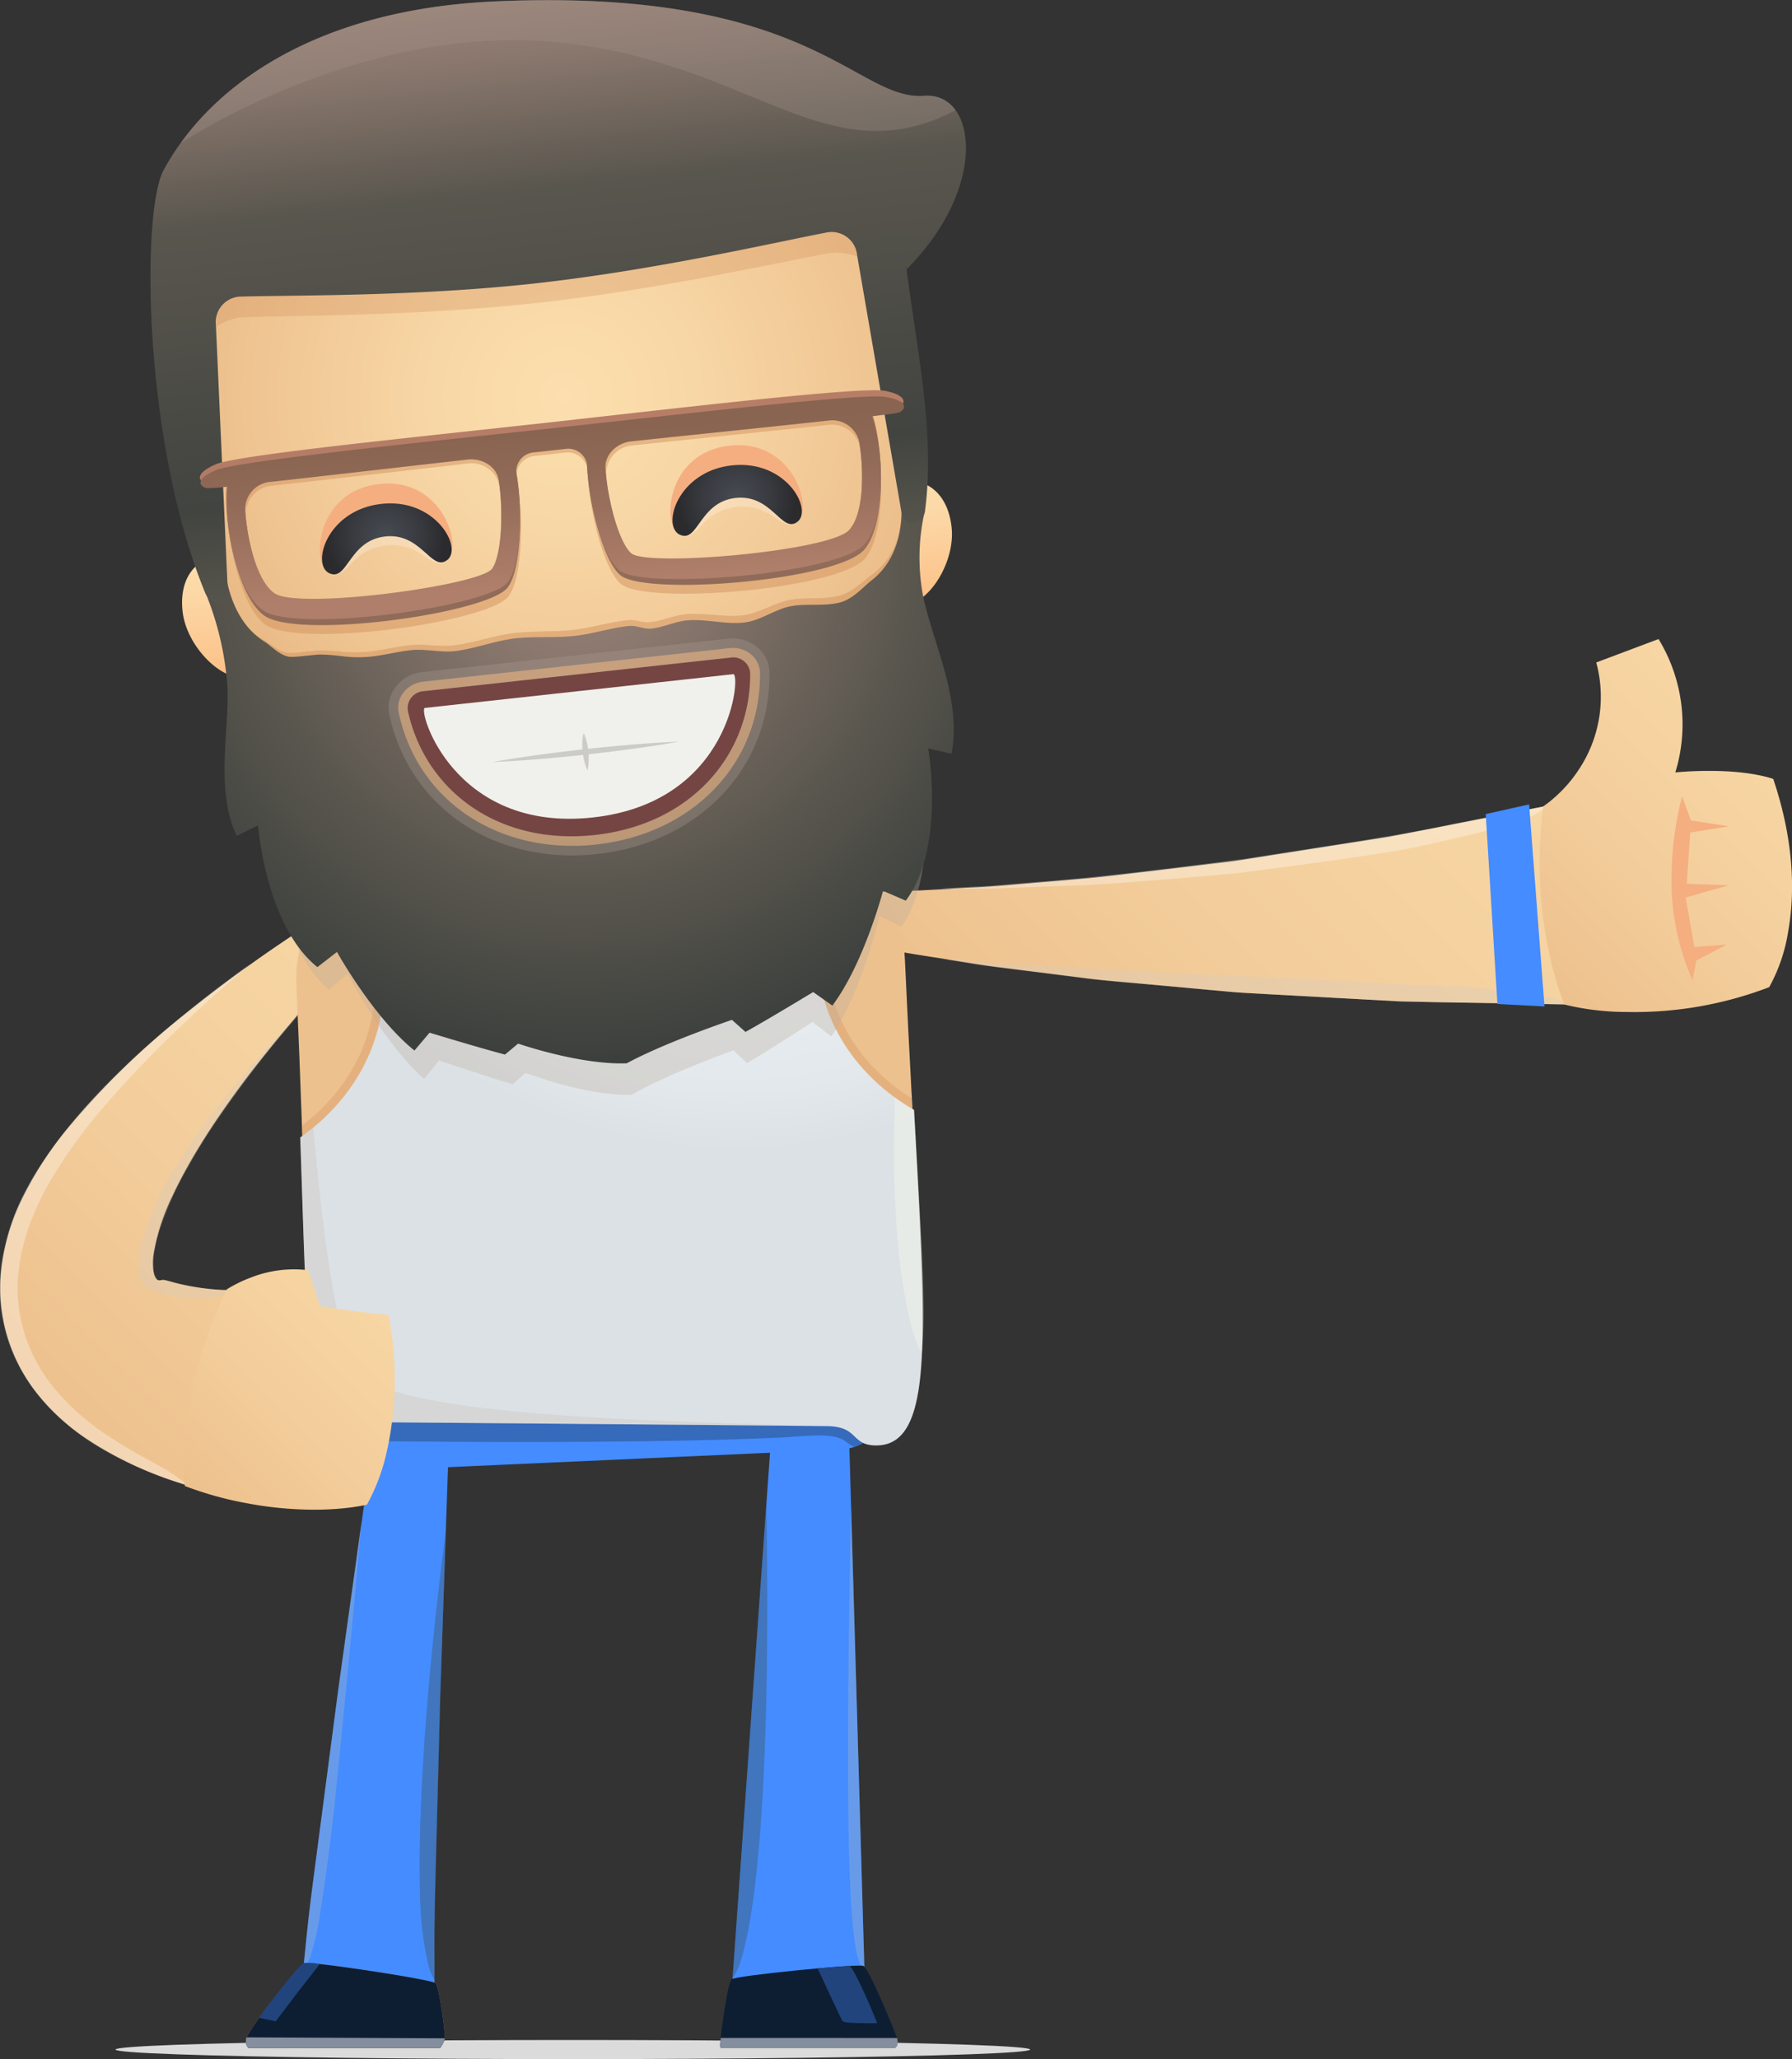 <svg id="guy-our-clients" xmlns="http://www.w3.org/2000/svg" xmlns:xlink="http://www.w3.org/1999/xlink" viewBox="0 0 341.58 392.29"><rect x="0" y="0" width="341.58" height="392.29" fill="#333333" stroke="none"/><defs><linearGradient id="linear-gradient" x1="78.96" y1="193.7" x2="7.91" y2="264.75" gradientUnits="userSpaceOnUse"><stop offset="0" stop-color="#f7d6a4"/><stop offset="0.49" stop-color="#f3ce9c"/><stop offset="1" stop-color="#edc18e"/></linearGradient><linearGradient id="linear-gradient-2" x1="274.86" y1="136.52" x2="198.26" y2="213.13" xlink:href="#linear-gradient"/><linearGradient id="linear-gradient-3" x1="335.39" y1="142.46" x2="292.9" y2="184.95" xlink:href="#linear-gradient"/><linearGradient id="linear-gradient-4" x1="-10666.35" y1="-8003.15" x2="-10666.35" y2="-7988.11" gradientTransform="matrix(1, -0.04, 0.04, 1, 11128.18, 7714.15)" xlink:href="#linear-gradient"/><radialGradient id="Gradient_bez_nazwy_5" cx="-10667.17" cy="-8019.6" r="97.97" gradientTransform="matrix(1, -0.04, 0.04, 1, 11128.18, 7714.15)" gradientUnits="userSpaceOnUse"><stop offset="0" stop-color="#ebf0f5"/><stop offset="0.65" stop-color="#e9eef3"/><stop offset="0.88" stop-color="#e3e8ec"/><stop offset="1" stop-color="#dce1e5"/></radialGradient><linearGradient id="linear-gradient-5" x1="-10666.35" y1="-8049.63" x2="-10666.35" y2="-8024.86" gradientTransform="matrix(1, -0.04, 0.04, 1, 11128.18, 7714.15)" xlink:href="#linear-gradient"/><linearGradient id="linear-gradient-6" x1="72.56" y1="250.19" x2="37.91" y2="284.83" xlink:href="#linear-gradient"/><linearGradient id="linear-gradient-7" x1="-10730.3" y1="-8215.33" x2="-10730.3" y2="-8190.83" gradientTransform="translate(11601.77 7105.16) rotate(-6.24)" gradientUnits="userSpaceOnUse"><stop offset="0" stop-color="#fcdfae"/><stop offset="0.31" stop-color="#fcd8a6"/><stop offset="0.8" stop-color="#fcc790"/><stop offset="1" stop-color="#fcbe85"/></linearGradient><linearGradient id="linear-gradient-8" x1="-10599.27" y1="-8215.33" x2="-10599.27" y2="-8190.83" xlink:href="#linear-gradient-7"/><radialGradient id="radial-gradient" cx="-10662" cy="-8237.22" r="117.73" gradientTransform="translate(11601.77 7105.16) rotate(-6.24)" gradientUnits="userSpaceOnUse"><stop offset="0" stop-color="#fcdfae"/><stop offset="0.21" stop-color="#f8d7a6"/><stop offset="0.53" stop-color="#eec390"/><stop offset="0.93" stop-color="#dda16c"/><stop offset="1" stop-color="#da9b65"/></radialGradient><radialGradient id="radial-gradient-2" cx="-10662.3" cy="-8206.32" r="96.58" gradientTransform="translate(11601.77 7105.16) rotate(-6.24)" gradientUnits="userSpaceOnUse"><stop offset="0" stop-color="#9c8378"/><stop offset="0.23" stop-color="#88766c"/><stop offset="0.66" stop-color="#59564e"/><stop offset="1" stop-color="#3b3f3c"/></radialGradient><linearGradient id="linear-gradient-9" x1="-10659.56" y1="-8315.3" x2="-10659.56" y2="-8202.98" gradientTransform="translate(11601.77 7105.16) rotate(-6.24)" gradientUnits="userSpaceOnUse"><stop offset="0" stop-color="#9c8378"/><stop offset="0.12" stop-color="#88766c"/><stop offset="0.34" stop-color="#59564e"/><stop offset="0.82" stop-color="#424440"/><stop offset="1" stop-color="#59574e"/></linearGradient><radialGradient id="radial-gradient-3" cx="-10698.62" cy="-8168.42" r="11.23" gradientTransform="translate(11596.76 7059.4) rotate(-6.24)" gradientUnits="userSpaceOnUse"><stop offset="0" stop-color="#474c53"/><stop offset="0.62" stop-color="#37393e"/><stop offset="1" stop-color="#2b2b2e"/></radialGradient><radialGradient id="radial-gradient-4" cx="-10631.41" cy="-8168.42" r="11.23" xlink:href="#radial-gradient-3"/><linearGradient id="linear-gradient-10" x1="-10664.91" y1="-8185.86" x2="-10666.19" y2="-8154.68" gradientTransform="translate(11596.76 7059.4) rotate(-6.24)" gradientUnits="userSpaceOnUse"><stop offset="0" stop-color="#b67d67"/><stop offset="0.4" stop-color="#aa7763"/><stop offset="1" stop-color="#906b59"/></linearGradient><linearGradient id="linear-gradient-11" x1="-10664.91" y1="-8184.81" x2="-10666.11" y2="-8155.66" gradientTransform="translate(11596.76 7059.4) rotate(-6.24)" gradientUnits="userSpaceOnUse"><stop offset="0" stop-color="#886451"/><stop offset="0.39" stop-color="#946c59"/><stop offset="1" stop-color="#af7f6b"/></linearGradient></defs><title>Obszar roboczy 1</title><path d="M65.81,183.41s2.07-2.33-.66-5.82-5.61-1.84-5.61-1.84a273.88,273.88,0,0,0-24.28,17.46A152.32,152.32,0,0,0,12.88,215,67.91,67.91,0,0,0,3.46,230a41.09,41.09,0,0,0-3,10.29,32.19,32.19,0,0,0,6.8,25.4A40.92,40.92,0,0,0,16.35,274a69.64,69.64,0,0,0,18,8.55l1,.33,7.89-37.12-.68,0a45.3,45.3,0,0,1-9.08-1.34c-1.07-.28-1.85-.52-2.24-.57s-.65.11-1,.07-.72-.45-.94-1.39a10.75,10.75,0,0,1,0-3.85,40.94,40.94,0,0,1,3.53-10.79c3.6-7.68,8.78-15.44,14.42-22.88A260.59,260.59,0,0,1,65.81,183.41Z" style="fill:url(#linear-gradient)"/><path d="M47.65,183.69a234.66,234.66,0,0,0-20.78,16.6C20.21,206.42,13.7,213,8,221.55a58.47,58.47,0,0,0-4,7A42.46,42.46,0,0,0,1,237.15a34.57,34.57,0,0,0-.94,10.66,32.12,32.12,0,0,0,3.24,11.81,35.21,35.21,0,0,0,3.23,5.25,39,39,0,0,0,3.83,4.32,46.23,46.23,0,0,0,8.2,6.33,75.25,75.25,0,0,0,15.79,7.06l1,.33a2.51,2.51,0,0,0-.89-1A34,34,0,0,0,30,279.07L26.25,277c-1.41-.85-2.91-1.66-4.62-2.79a46.65,46.65,0,0,1-11.4-9.87,30.41,30.41,0,0,1-5.07-8.85,29.23,29.23,0,0,1-1.79-10.78C3.62,237.51,6.08,231.39,9,226a94.05,94.05,0,0,1,10.69-15C27.77,201.48,37.28,192.58,47.65,183.69Z" style="fill:#fff;opacity:0.33"/><path d="M43.32,245.79l-.68,0a50.48,50.48,0,0,1-8.34-1.15c-2.15-.55-3.11-.95-3.54-.73a.74.74,0,0,1-.84-.24,3.54,3.54,0,0,1-.64-2.15,14.25,14.25,0,0,1,.3-3.85A30.64,30.64,0,0,1,30.88,233a66,66,0,0,1,4.66-10.12c1.89-3.42,4-6.84,6.34-10.2a220.09,220.09,0,0,1,15.38-19.7A208.27,208.27,0,0,0,42,210.13a125.31,125.31,0,0,0-8.5,12.15,57.4,57.4,0,0,0-6.06,13,21.31,21.31,0,0,0-1,5.62,6.59,6.59,0,0,0,.71,3.47,3.19,3.19,0,0,0,1.46,1.23c.18.07.26.15.46.22a4.55,4.55,0,0,1,.53.22c.47.14.78.31,1.33.44a22.7,22.7,0,0,0,6.6.91c.54,0,1,0,1.51-.06s1-.11,1.38-.19a6.77,6.77,0,0,0,2-.62A2,2,0,0,0,43.32,245.79Z" style="fill:#d6cbc3;opacity:0.33"/><ellipse cx="109.19" cy="390.47" rx="87.17" ry="1.82" style="fill:#dbdbdb"/><path d="M164.56,169.95a4.23,4.23,0,0,0-1.82.63,5.08,5.08,0,0,0-2.26,3.92,4.66,4.66,0,0,0,1.33,4.31,4.42,4.42,0,0,0,1.77,1l5.72,1.08c3.66.76,8.85,1.48,15.12,2.5,3.14.54,6.54.95,10.13,1.4l11.34,1.43c3.95.56,8,.82,12.15,1.23l12.58,1.15c2.11.17,4.23.42,6.33.54l6.28.35,12.23.67,11.47.63,10.26.2,21.05.37-3.77-37.76-19.86,3.92-9.75,1.89L254,161.11l-11.72,1.84-6,.95c-2,.32-4.06.51-6.09.77l-12.17,1.46c-4,.45-8,1-11.82,1.3l-11.08.95c-3.53.31-6.87.61-9.94.73-6.14.3-11.32.68-14.89.7Z" style="fill:url(#linear-gradient-2)"/><path d="M179.46,182.68l5.06.8c3.23.57,7.83,1.09,13.37,1.79s12,1.57,19,2.11,14.39,1.4,21.84,1.87c14.86.77,29.86,1.81,41.05,1.77l18.53.32c-.31-.5-1.28-1-3-1.4A63,63,0,0,0,288,188.8c-3.09-.34-6.81-.63-11.08-.87s-9.08-.32-14.41-.73C241.16,186,212.14,185.29,179.46,182.68Z" style="fill:#d6cbc3;opacity:0.33"/><path d="M294.5,153.58,276.87,157c-10.71,2.33-25.08,4.31-39.53,6.62-14.44,1.85-29,3.67-39.92,4.43l-7.47.63c-2.23.19-4.15.24-5.75.34l-5,.27c3.1,0,7.17.09,12-.08l16.23-.6c5.92-.3,12.26-.9,18.7-1.4,3.22-.28,6.47-.53,9.71-.86l9.66-1.25c6.37-.85,12.57-1.73,18.29-2.62s11-2.18,15.43-3.21a107.32,107.32,0,0,0,10.88-3.07c2.75-1,4.11-1.85,4.43-2.67Z" style="fill:#fff;opacity:0.33"/><polygon points="294.4 191.74 285.43 191.28 283.2 155.09 291.47 153.25 294.4 191.74" style="fill:#448cff"/><path d="M338,148.39c-7.49-2.42-18.66-1.23-18.66-1.23a31.18,31.18,0,0,0-3.2-25.41l-11.87,4.46a25,25,0,0,1-3.32,20.39,25.75,25.75,0,0,1-4.54,5.25,20.22,20.22,0,0,1-2.23,1.76,80.85,80.85,0,0,0,.85,26.64,64.47,64.47,0,0,0,3.12,11.11s1.18.32,3.27.69a50.41,50.41,0,0,0,8.7.75,71.9,71.9,0,0,0,27.11-4.73,32,32,0,0,0,3.61-10.55C342.08,170.69,342.18,160.79,338,148.39Z" style="fill:url(#linear-gradient-3)"/><path d="M323.33,183l5.82-3.05-6.18.48-1.66-9.44,8.21-2.33-8-.29.67-9.77,7.38-1.17-7.25-1.12-1.69-4.6a64.74,64.74,0,0,0-2,17.94,47.57,47.57,0,0,0,4,17.14Z" style="fill:#f5ae7f"/><polygon points="147.46 267.19 139.94 372.73 139.62 377.22 164.83 377.28 164.7 372.81 161.67 267.54 147.46 267.19" style="fill:#448cff"/><path d="M146.08,286.58l-6.13,86.14-.29,4.09a11.71,11.71,0,0,0,1.77-4.08C144,364.11,147,340.91,146.08,286.58Z" style="fill:#3b4837;opacity:0.33"/><path d="M164.77,375.3l-.07-2.48-2.49-86.3c-1.1,56.94-.57,79.37,1.27,86.3C163.86,374.24,164.29,375,164.77,375.3Z" style="fill:#afbbc0;opacity:0.33"/><path d="M164.55,374.53c1.1.43,6.25,13,6.4,13.68s.26,1.5-.32,1.93H137.38c-.25-.12,0-1.68,0-1.94s1.23-10.4,2.1-11.12S163.45,374.11,164.55,374.53Z" style="fill:#0d1e33"/><path d="M171,388.27c.14.69.23,1.45-.33,1.87H137.38c-.23-.11,0-1.52,0-1.88Z" style="fill:#848e9e"/><path d="M160.6,385.06c-.26-.39-3.23-6.77-4.75-10.06,2.34-.21,4.49-.37,6.07-.46.84.44,3.71,7,5.3,10.9C165.52,385.47,160.89,385.49,160.6,385.06Z" style="fill:#21447c"/><path d="M85.62,272.87l-1.71,50.44-.66,25.18c-.2,8.37-.52,16.88-.43,24.92v4.33l-25.19-.89.48-4.62c.83-8.77,2-17,3.1-25.42l3.3-25.12,7-50.1Z" style="fill:#448cff"/><path d="M85,291.42h0c-.43,13.72-1,27.45-1.3,41.15l-.53,20.54-.26,10.27c-.09,3.42,0,6.68,0,10v3.94a10.64,10.64,0,0,1-1.47-4,58.56,58.56,0,0,1-1.24-8.9c-.22-4.07-.29-9.24-.12-15.77s.59-14.4,1.35-23.86S83.34,304.29,85,291.42Z" style="fill:#3b4837;opacity:0.33"/><path d="M57.83,374.79l.26-2.56c.39-3.53.71-7.15,1.16-10.58l1.35-10.31,2.7-20.6c1.79-13.73,3.76-27.4,5.63-41.1-1.19,13.61-2.26,25.15-3.23,34.92S64,342.32,63.2,348.82s-1.48,11.47-2.13,15.27a49.2,49.2,0,0,1-1.76,8.2A4.44,4.44,0,0,1,57.83,374.79Z" style="fill:#afbbc0;opacity:0.33"/><path d="M58,374c-.57.19-3.29,3.43-5.88,6.81A62.37,62.37,0,0,0,47,388.09c-.13.85-.24,1.53.37,2.06H83.92a6.27,6.27,0,0,0,.9-1.85c.08-.25-1-9.74-1.82-10.48S59.1,373.62,58,374Z" style="fill:#c47e49"/><path d="M58,374c-.57.19-3.29,3.43-5.88,6.81A62.37,62.37,0,0,0,47,388.09c-.13.85-.24,1.53.37,2.06H83.92a6.27,6.27,0,0,0,.9-1.85c.08-.25-1-9.74-1.82-10.48S59.1,373.62,58,374Z" style="fill:#0d1e33"/><path d="M83.92,390.14H47.33c-.59-.52-.5-1.17-.37-2l37.84.19A6,6,0,0,1,83.92,390.14Z" style="fill:#848e9e"/><path d="M52.56,385.09l-3.2-.67c3-4.19,7.82-10.21,8.6-10.46a15.53,15.53,0,0,1,3,.21l-4.22,5.4Z" style="fill:#21447c"/><rect x="66.41" y="248.28" width="103.09" height="29.77" rx="10.02" ry="10.02" transform="translate(-11.67 5.55) rotate(-2.57)" style="fill:#448cff"/><g style="opacity:0.33"><path d="M158.77,246.43l-83,3.72a10,10,0,0,0-9.56,10.46l.44,9.73a9.92,9.92,0,0,0,.11,1.06s0,.1,0,.15c.05.3.11.6.19.89l0,.06a10.09,10.09,0,0,0,.72,1.88c.53.07,1.09.11,1.69.14,0,0,49.09.76,79.41-.65,4.6-.22,10.09-1.08,12.36.71a10.46,10.46,0,0,0,1.65,1.07,10,10,0,0,0,6.81-9.94l-.44-9.73A10,10,0,0,0,158.77,246.43Z" style="fill:#17242e"/></g><path d="M113.49,163.64c46.46-2.08,58.22,2.51,59,19.19,3.29,73.39,7.19,82.84-5.62,83.42l-97.3,4.36c-12.81.57-9.77-9.19-13.06-82.58C55.73,171.35,67,165.73,113.49,163.64Z" style="fill:url(#linear-gradient-4)"/><g style="opacity:0.33"><path d="M173.78,209.24c-6.23-3.88-17.66-13.57-16.39-31.93a31.69,31.69,0,0,1,2.79-11.09c-8.83-3-23.4-3.63-46.7-2.58s-37.74,3-46.27,6.75A31.7,31.7,0,0,1,71,181.19c2.9,18.17-7.61,28.84-13.47,33.26,1.71,49.39.94,56.66,12,56.16l97.3-4.36C177.92,265.76,176.5,258.58,173.78,209.24Z" style="fill:#d1925e"/></g><path d="M155.73,177.2a33.13,33.13,0,0,1,3-11.8c-9-2.55-23.27-3.05-45.25-2.07s-36.12,2.76-44.87,6.11a33.13,33.13,0,0,1,4,11.48c3.3,20.65-10.08,32.12-15.38,35.78,1.63,47.64,1,53.73,12,54.23,0,0,71.32.57,88.41.77,6,.07,4.53,3.47,9,3.67s7-2.92,8.22-9.26c1.83-9.29.93-26.36-.64-54.66C168.64,208.29,154.29,198.07,155.73,177.2Z" style="fill:url(#Gradient_bez_nazwy_5)"/><g style="opacity:0.33"><path d="M170.61,209.11c-1.31,36.73,4.79,49,5.08,48.52.92-7.57-.06-21.34-1.44-46.17A38.48,38.48,0,0,1,170.61,209.11Z" style="fill:#fcffe9"/></g><g style="opacity:0.33"><path d="M165.11,170c-2.31,2.52-25.62,8.12-50.83,9.26s-49.1-2.35-51.62-4.66c-2.73-2.49-6.5-12.12-4-14.85,4.62-5.05,104.08-9.51,109.13-4.89C170.5,157.36,167.6,167.29,165.11,170Z" style="fill:#e3d8cf"/></g><path d="M166.77,169.94C162.16,175,66,179.31,61,174.69c-2.73-2.49-6.58-13.79-4.08-16.52,4.62-5.05,107.41-9.66,112.46-5C172.09,155.62,169.27,167.21,166.77,169.94Z" style="fill:url(#linear-gradient-5)"/><g style="opacity:0.33"><path d="M69.65,262.61c-5.42-3.63-8.09-27.77-9.95-47.75-.92.75-1.75,1.37-2.44,1.85,1.62,47.64,1,54.72,12,54.23l83.13.71C130.18,270.7,81.07,270.24,69.65,262.61Z" style="fill:#c7beb7"/></g><path d="M43.26,245.62c-.4.82-.79,1.65-1.15,2.49a86.52,86.52,0,0,0-5.87,18A62.23,62.23,0,0,0,35,279.87c.07,2,.24,3.24.24,3.24a67.66,67.66,0,0,0,12.07,3.33c6.9,1.29,15.49,1.74,22.63.23a37.58,37.58,0,0,0,3.74-9.91,63.16,63.16,0,0,0,.38-26.24L72,250.3c-1.24-.13-2.9-.3-4.52-.53-3.28-.39-6.44-.94-6.44-.94l-1.17-3.38L58.76,242a22.45,22.45,0,0,0-10.94,1.39A25.88,25.88,0,0,0,43.26,245.62Z" style="fill:url(#linear-gradient-6)"/><g id="_grupa_" data-name="&lt;grupa&gt;"><g id="_grupa_2" data-name="&lt;grupa&gt;"><path d="M34.8,116.49c.71,6.45,7.1,13,11.61,12.53,11.38-1.24,2.35-23.89-4.51-23.14C37.39,106.37,34.1,110,34.8,116.49Z" style="fill:url(#linear-gradient-7)"/><path d="M181.39,100.46c.71,6.45-4.12,14.25-8.63,14.74-11.38,1.24-7.46-22.82-.6-23.57C176.67,91.14,180.68,94,181.39,100.46Z" style="fill:url(#linear-gradient-8)"/><path d="M99,24.93c24.53-2.68,51-3.36,56.55.46,17.87,12.37,22.16,126.5,13.79,136.92-3,3.67-28.68,8.13-54.13,10.84S63.65,177.21,60,174.27C49.55,165.9,29.07,53.54,43.85,37.6,48.42,32.67,74.43,27.61,99,24.93Z" style="fill:url(#radial-gradient)"/><g style="opacity:0.5"><path d="M172.13,92.5l-1-1.22s3.65,12.17-5.14,18.39c-1.65,1.17-3.56,3.27-6.19,3.89-3,.73-6.22.21-9.21.75s-5.79,2.49-8.77,2.9c-3.67.51-7.5-.55-11.24-.15-2.16.23-4.46,1.27-6.66,1.49-1.44.14-2.77-.53-4.24-.38-3.41.34-6.81,1.44-10.42,1.85-3.88.44-7.71.16-11.36.62-4,.51-7.64,1.89-11.51,2.34-2.57.3-5.43-.31-8-.07-2.77.26-6.2,1.17-9,1.33-3.81.22-4.45-.26-8.4-.3-1.23,0-5.18.63-6.23.45-1.86-.32-3.17-1.74-4.51-2.48-8.4-4.67-7.46-16.13-7.46-16.13L42.15,107c4.5,32.31,12.6,64.59,18,68.93a3,3,0,0,0,.59.34l2.44-1.71s.64,1,1.74,2.66c9.39,1.1,30.11-.13,50.42-2.41,21.15-2.25,42.48-5.71,50.78-8.92.75-2,1.15-3.3,1.15-3.3l2.5.94C173.87,157,174.69,124.33,172.13,92.5Z" style="fill:#d1925e"/><path d="M172.13,92.5l-1-1.22s3.65,12.17-5.14,18.39c-1.65,1.17-3.56,3.27-6.19,3.89-3,.73-6.22.21-9.21.75s-5.79,2.49-8.77,2.9c-3.67.51-7.5-.55-11.24-.15-2.16.23-4.46,1.27-6.66,1.49-1.44.14-2.77-.53-4.24-.38-3.41.34-6.81,1.44-10.42,1.85-3.88.44-7.71.16-11.36.62-4,.51-7.64,1.89-11.51,2.34-2.57.3-5.43-.31-8-.07-2.77.26-6.2,1.17-9,1.33-3.81.22-4.45-.26-8.4-.3-1.23,0-5.18.63-6.23.45-1.86-.32-3.17-1.74-4.51-2.48-8.4-4.67-7.46-16.13-7.46-16.13L42.15,107c4.5,32.31,12.6,64.59,18,68.93a3,3,0,0,0,.59.34l2.44-1.71s.64,1,1.74,2.66c9.39,1.1,30.11-.13,50.42-2.41,21.15-2.25,42.48-5.71,50.78-8.92.75-2,1.15-3.3,1.15-3.3l2.5.94C173.87,157,174.69,124.33,172.13,92.5Z" style="fill:#d1925e"/></g><g style="opacity:0.33"><path d="M175.71,146.05s3.47,19.89-3.83,30.48l-4.24-2s-3.39,14.55-9.17,22.92l-3.61-2.76s-8,5.23-12.49,7.86l-2.54-2.45s-12.22,4.31-19.45,8.48c-8.69.26-20.23-4.19-20.23-4.19l-2.41,2.18c-5-1.46-14.07-4.56-14.07-4.56l-2.8,3.56c-7.69-6.7-14.62-20-14.62-20l-3.6,3C52.92,180.11,51.31,160,51.31,160Z" style="fill:#baad9e"/></g><path d="M109.48,121.15c3.61-.39,7-1.56,10.41-1.89,1.47-.14,2.81.63,4.25.5,2.21-.21,4.5-1.33,6.65-1.55,3.74-.38,7.61.86,11.27.36,3-.41,5.76-2.54,8.74-3.09s6.18.08,9.22-.68c2.63-.66,4.51-3,6.14-4.25,8.71-6.81,4.85-20.47,4.85-20.47l5.3,7.18a39.2,39.2,0,0,0-.47,15.66c1.51,8.53,7.59,19.92,5.54,30.67l-4.46-1s3.34,18.84-4.27,29l-4.33-1.87s-3.64,13.84-9.66,21.86L155,189s-8.32,5.05-12.9,7.6l-2.58-2.3s-12.58,4.23-20.05,8.27c-8.92.35-20.71-3.75-20.71-3.75l-2.5,2.09c-5.08-1.33-14.38-4.17-14.38-4.17L79,200.14c-7.81-6.27-14.77-18.78-14.77-18.78l-3.73,2.89c-9.88-7.93-11.31-27-11.31-27l-4.08,2c-4.28-9.13-1.17-20.78-1.82-29.26a57.87,57.87,0,0,0-4.47-17.9l3.85-8s-.74,12.81,7.75,18.16c1.36.86,2.69,2.46,4.56,2.85,1,.22,5-.43,6.24-.4,4,.11,4.61.66,8.42.48,2.79-.13,6.21-1.09,9-1.34,2.55-.23,5.43.5,8,.21,3.87-.44,7.47-1.92,11.49-2.42C101.76,121.2,105.6,121.57,109.48,121.15Z" style="fill:url(#radial-gradient-2)"/><g style="opacity:0.33"><path d="M155.51,25.39c-5.53-3.82-32-3.14-56.55-.46S48.42,32.67,43.86,37.6C35.36,46.76,38.68,66,38.68,66c-.33-2.82,4.72-5.48,7.73-5.57,10.36-.34,33.41-.23,56.11-2.73s45.19-7.55,55.38-9.46c3-.56,8.5.94,8.79,3.77C166.69,52,165.82,32.52,155.51,25.39Z" style="fill:#d1925e"/></g><path d="M176.17,18.25c-13,1-21.35-20.6-81.47-18-35.29,1.5-55.13,16.72-63.5,32.13-4.32,7.94-3.93,51.77,7.9,80.54,1.1,2.68,4.47,2.15,4.3-.75L41.16,62.06A4.89,4.89,0,0,1,46,56.5c10.36-.29,33.43,0,56.13-2.52s45.17-7.71,55.35-9.67a4.89,4.89,0,0,1,5.91,4.38l8.48,49.12c.47,3,4.07,2.4,4.46-.57,1.91-14.64-1.39-29.4-3.53-45.93C188.44,35.67,186.21,17.49,176.17,18.25Z" style="fill:url(#linear-gradient-9)"/><path d="M176.17,18.25c-13,1-21.35-20.6-81.47-18C63.3,1.54,44.15,13.75,34.41,27.28,35.15,26.79,69.64,4,107.32,8.15,143.88,12.21,157.9,33.67,182.14,21A6.46,6.46,0,0,0,176.17,18.25Z" style="fill:#a2928a;opacity:0.33"/></g><path d="M72.69,96c-10.34,1.13-13.44,11.58-9.92,13.21s3.84-4.53,10.79-5.29,8.64,5.15,11.68,2.83S83,94.83,72.69,96Z" style="fill:#fff;opacity:0.25"/><path d="M72.28,92.21c-12.18,1.33-13,15.34-9.51,17,0,0,3.46-8.07,10.4-8.83s12.07,6.37,12.07,6.37C88.31,104.37,84.46,90.87,72.28,92.21Z" style="fill:#f5ae7f"/><path d="M72.69,96c-10.34,1.13-13.44,11.58-9.92,13.21s3.66-6.19,10.61-7,8.82,6.81,11.86,4.49S83,94.83,72.69,96Z" style="fill:url(#radial-gradient-3)"/><path d="M139.5,88.66c-10.34,1.13-13.44,11.58-9.92,13.21s3.84-4.53,10.79-5.29S149,101.73,152,99.41,149.84,87.53,139.5,88.66Z" style="fill:#fff;opacity:0.25"/><path d="M139.09,84.9c-12.18,1.33-13,15.34-9.51,17,0,0,3.46-8.07,10.4-8.83S152,99.41,152,99.41C155.12,97.06,151.26,83.57,139.09,84.9Z" style="fill:#f5ae7f"/><path d="M139.5,88.66c-10.34,1.13-13.44,11.58-9.92,13.21s3.66-6.19,10.61-7S149,101.73,152,99.41,149.84,87.53,139.5,88.66Z" style="fill:url(#radial-gradient-4)"/><g style="opacity:0.5"><path d="M105,82.09C80,84.81,41,92,43.26,91.76c-.84,6.72,1.8,23.08,7.19,27.15,6.23,4.71,42.81-.34,46.51-5.33,2.64-3.56,2.89-14.94,1.55-22.35a3.78,3.78,0,0,1,3.41-4.36l3.54-.39,2.29-.25A3.77,3.77,0,0,1,112,89.75c.29,7.52,3,18.59,6.34,21.49,4.7,4.08,41.52,1.07,46.56-4.85,4.37-5.13,3.43-21.66,1.16-28C169.1,78,129.91,79.36,105,82.09ZM94,110.82c-2.7,3.4-36.85,8.06-41.42,4.61-3.42-2.58-5.33-11.15-5.73-17.23a5.42,5.42,0,0,1,4.95-5.65c9.74-1.07,23.88-2.71,37.35-4.24a5.42,5.42,0,0,1,6.07,4.38C96.25,99.29,95.75,108.45,94,110.82Zm68.11-7.37c-3.69,4.33-38.05,7.21-41.44,4.45-2.27-2-4.7-10.83-5.11-17.46a5.41,5.41,0,0,1,5-5.58c13.29-1.4,27.4-2.84,37.39-3.92a5.42,5.42,0,0,1,6,4.45C164.9,91.41,164.88,100.19,162.1,103.45Z" style="fill:#d1925e"/></g><path d="M168.72,74.47c-4.4-.87-39,3.23-63.93,6s-59.59,6.19-63.7,8S37.85,91.73,39.29,92a34,34,0,0,0,4-.27c-.84,6.72,1.62,21.42,7,25.49,6.23,4.71,42.81-.34,46.51-5.33,2.64-3.56,2.89-14.94,1.55-22.35a3.78,3.78,0,0,1,3.41-4.36l3.54-.39,2.29-.25a3.77,3.77,0,0,1,4.27,3.52c.29,7.52,3,18.59,6.34,21.49,4.7,4.08,41.52,1.07,46.56-4.85,4.37-5.13,3.61-20,1.34-26.39a49.08,49.08,0,0,0,5.18-.74C172.6,77,173.12,75.34,168.72,74.47ZM93.81,109.16c-2.7,3.4-36.85,8.06-41.42,4.61-3.42-2.58-5.33-11.15-5.73-17.23a5.42,5.42,0,0,1,4.95-5.65c9.74-1.07,23.88-2.71,37.35-4.24A5.42,5.42,0,0,1,95,91C96.07,97.63,95.56,106.79,93.81,109.16Zm68.11-7.37c-3.69,4.33-38.05,7.21-41.44,4.45-2.27-2-4.7-10.83-5.11-17.46a5.41,5.41,0,0,1,5-5.58c13.29-1.4,27.4-2.84,37.39-3.92a5.42,5.42,0,0,1,6,4.45C164.72,89.75,164.69,98.53,161.92,101.79Z" style="fill:url(#linear-gradient-10)"/><path d="M168.85,75.63c-4.39-.77-39,3.31-63.92,6s-59.59,6.22-63.71,7.92S38,92.68,39.39,93a36.71,36.71,0,0,0,4-.28c-.89,6.24,1.45,19.86,6.8,23.59,6.19,4.32,42.78-.66,46.51-5.31,2.66-3.32,3-13.89,1.73-20.75a3.64,3.64,0,0,1,3.44-4.07l3.54-.39,2.29-.25a3.63,3.63,0,0,1,4.23,3.24c.23,7,2.85,17.23,6.17,19.89,4.67,3.75,41.47.67,46.56-4.87,4.41-4.8,3.76-18.58,1.54-24.49,3-.36,4.91-.61,5.19-.73C172.71,77.95,173.24,76.41,168.85,75.63ZM93.73,108.42c-2.72,3.18-36.88,7.77-41.42,4.6-3.39-2.37-5.24-10.3-5.59-15.95a5.27,5.27,0,0,1,5-5.28c9.74-1.07,23.88-2.71,37.36-4.23,3-.34,5.62,1.44,6,4C96.08,97.7,95.5,106.21,93.73,108.42ZM161.83,101c-3.72,4-38.07,7-41.44,4.46-2.25-1.81-4.61-10-5-16.16-.15-2.61,2.07-4.91,5-5.22,13.29-1.4,27.39-2.85,37.39-3.94a5.27,5.27,0,0,1,6,4.08C164.73,89.85,164.63,98,161.83,101Z" style="fill:url(#linear-gradient-11)"/><g id="_grupa_3" data-name="&lt;grupa&gt;"><path d="M113.79,162.71c-19.46,2.13-35.73-8.78-39.57-26.53a6.44,6.44,0,0,1,1.1-5.18,7.27,7.27,0,0,1,5.12-2.94l58.41-6.39a7.27,7.27,0,0,1,5.64,1.76,6.44,6.44,0,0,1,2.19,4.83C146.78,146.41,133.25,160.58,113.79,162.71Z" style="fill:#ab9b93;opacity:0.33"/><path d="M113.6,160.9c-18.49,2-34-8.3-37.59-25.11a4.64,4.64,0,0,1,.8-3.73,5.45,5.45,0,0,1,3.84-2.19l58.41-6.39a5.45,5.45,0,0,1,4.23,1.31,4.64,4.64,0,0,1,1.58,3.47C145,145.45,132.09,158.87,113.6,160.9Z" style="fill:#fcbe85;opacity:0.5"/><path d="M143,128.27c.07,15.5-11.21,28.8-29.65,30.81s-32.33-8.53-35.61-23.68a3.24,3.24,0,0,1,3.05-3.72l58.41-6.39A3.24,3.24,0,0,1,143,128.27Z" style="fill:#754543"/><path d="M113,155.74c26.57-2.9,28.23-27.46,26.78-27.3l-29.41,3.22L81,134.87C79.54,135,86.29,158.66,113,155.74Z" style="fill:#f0f1ec"/><path d="M93.9,145.18s2.2-.42,5.52-.91,7.75-1.07,12.19-1.56,8.89-.88,12.24-1.11,5.58-.31,5.58-.31-2.2.42-5.52.91-7.75,1.07-12.19,1.56-8.89.88-12.24,1.11S93.9,145.18,93.9,145.18Z" style="fill:#cccbc8"/><path d="M111.25,139.65a6.87,6.87,0,0,1,.42,1.08,13.82,13.82,0,0,1,.49,2.42,13.61,13.61,0,0,1,0,2.47,6.71,6.71,0,0,1-.18,1.15,6.81,6.81,0,0,1-.42-1.08,13.58,13.58,0,0,1-.53-4.9A6.67,6.67,0,0,1,111.25,139.65Z" style="fill:#cccbc8"/></g></g></svg>